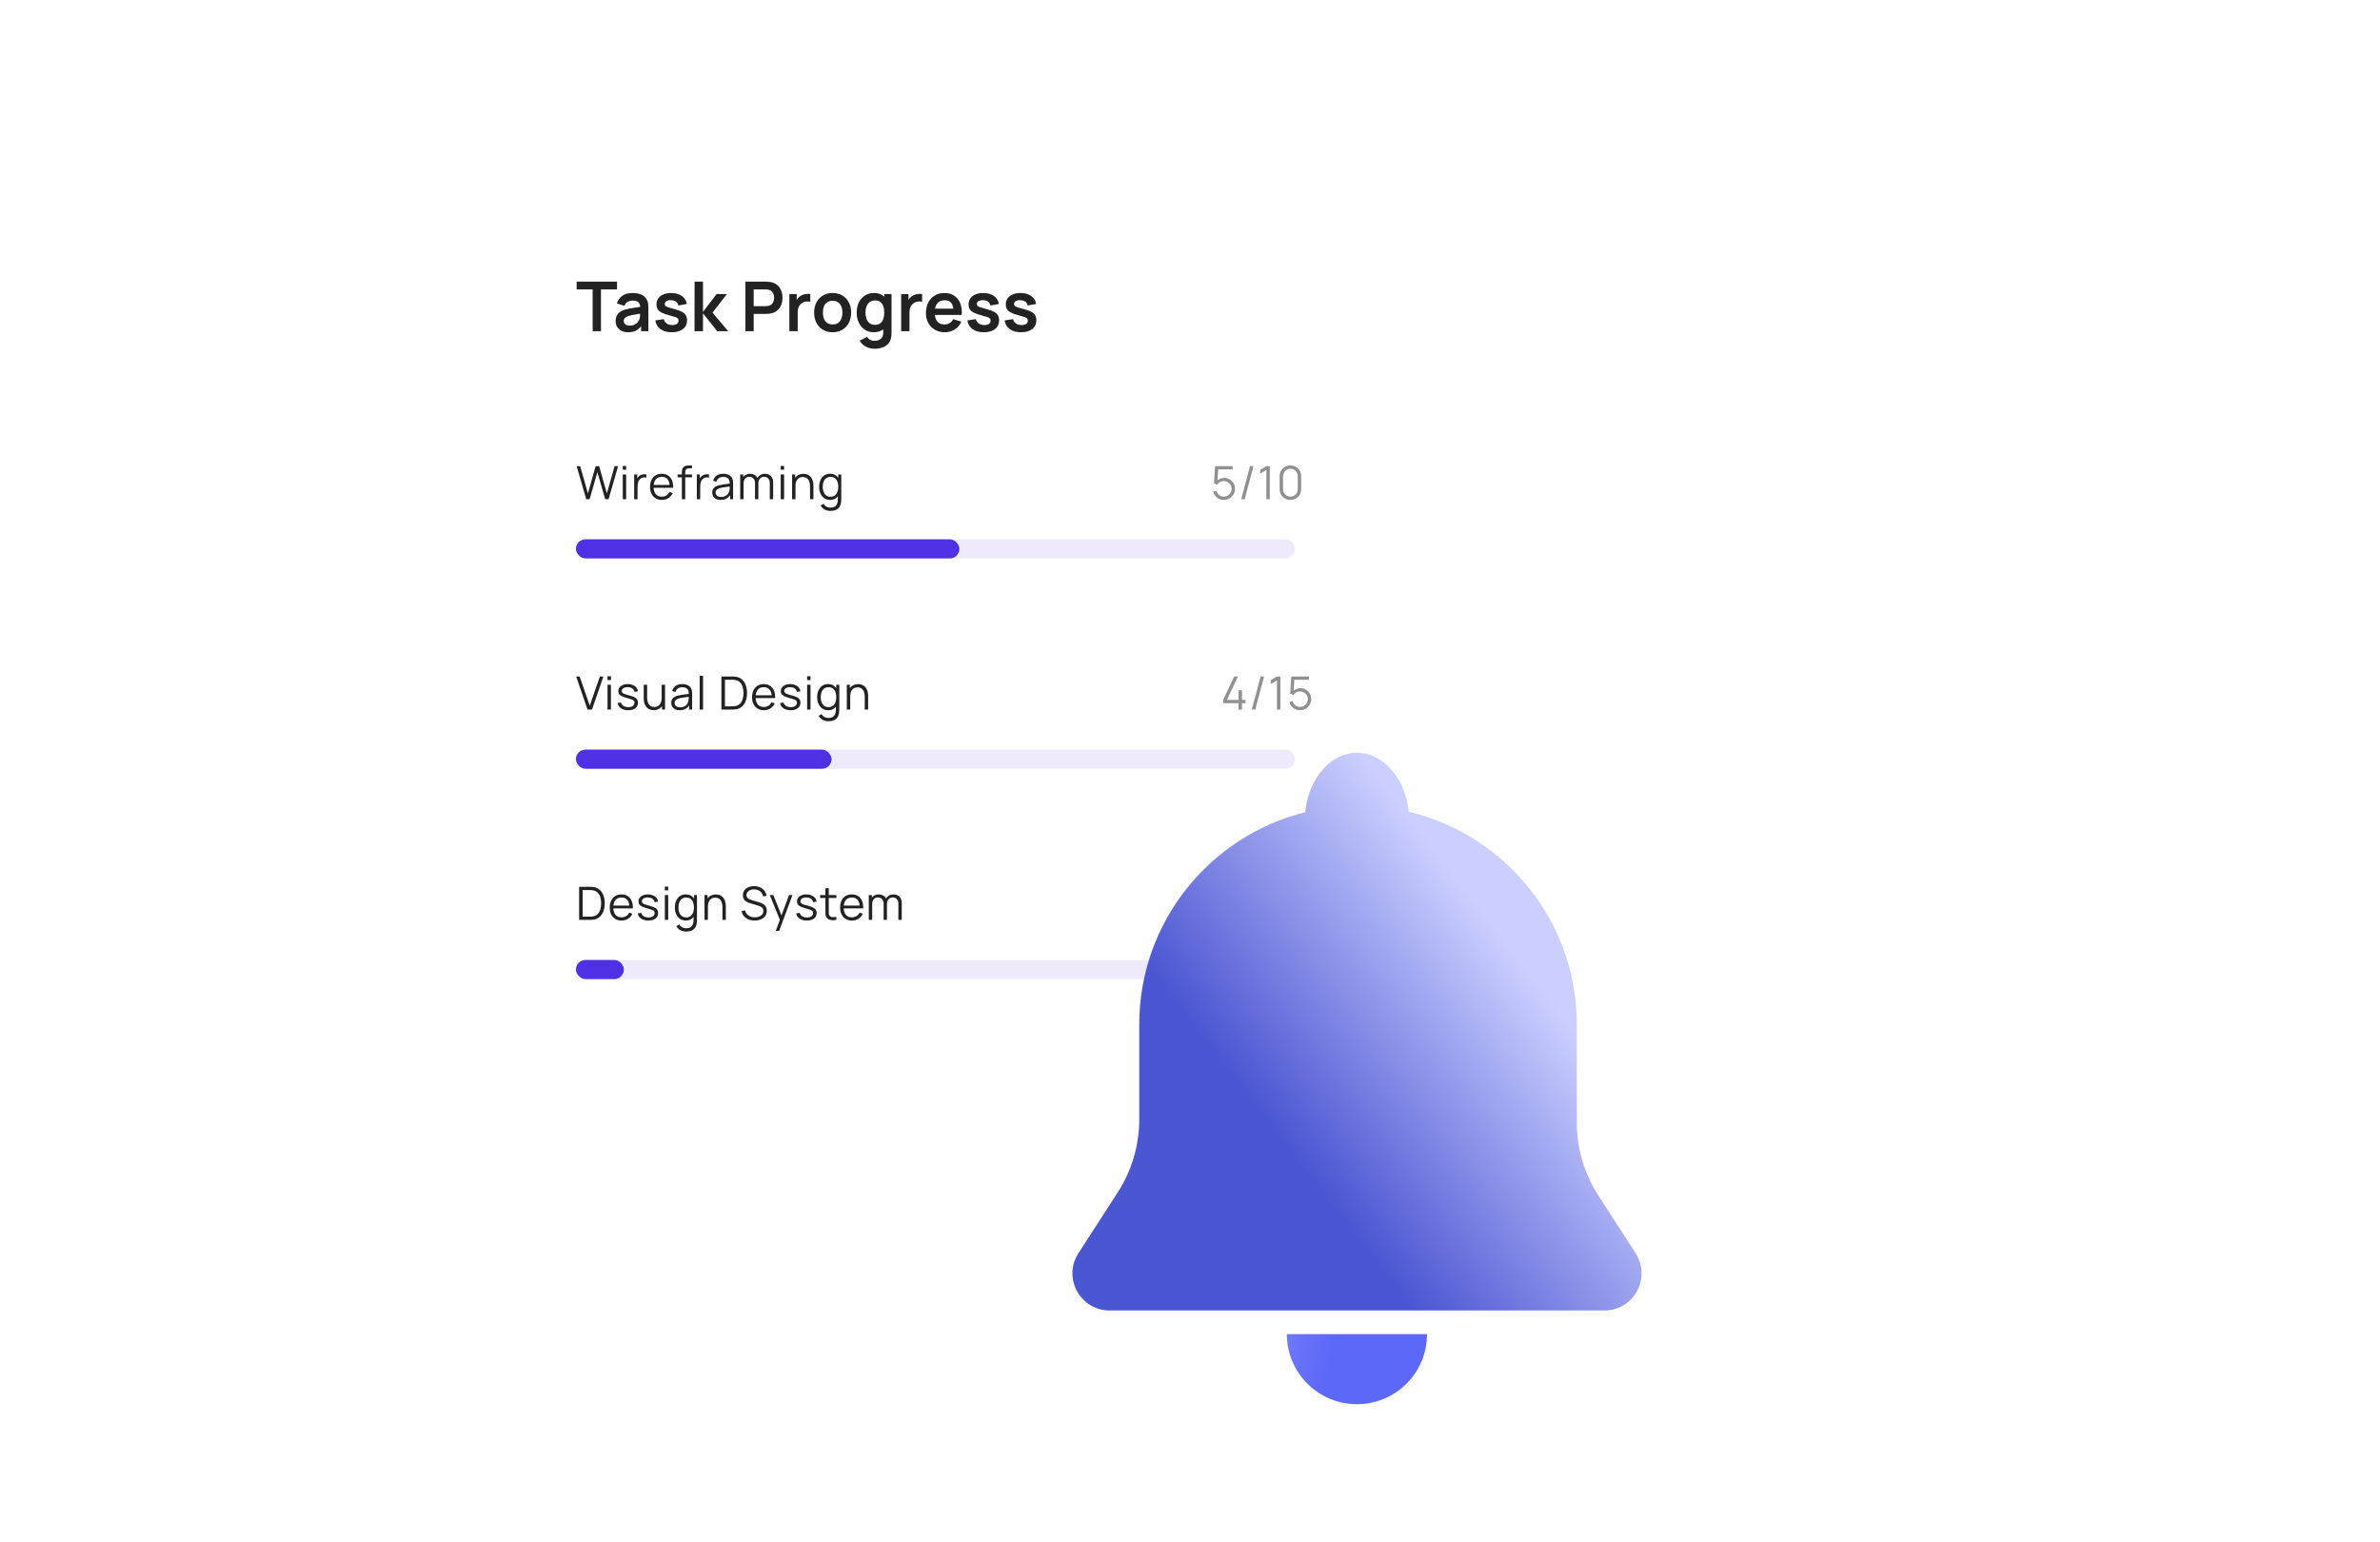 <svg width="361" height="234" viewBox="0 0 361 234" fill="none" xmlns="http://www.w3.org/2000/svg">
<g clip-path="url(#clip0_10430_42790)">
<rect width="361" height="233.423" rx="14.019" fill="url(#paint0_linear_10430_42790)"/>
<rect x="22.772" y="26.286" width="315.437" height="180.851" rx="13.669" fill="url(#paint1_linear_10430_42790)"/>
<rect x="22.772" y="26.286" width="315.437" height="180.851" rx="13.669" stroke="url(#paint2_linear_10430_42790)" stroke-width="0.701"/>
<g filter="url(#filter0_d_10430_42790)">
<rect x="66.473" y="18.003" width="152.57" height="149.089" rx="15.083" fill="white"/>
</g>
<path d="M88.918 75.733L87.47 70.721H88.003L89.176 74.86L90.342 70.725L90.878 70.721L92.051 74.86L93.217 70.721H93.753L92.308 75.733H91.793L90.61 71.623L89.433 75.733H88.918ZM94.463 71.261V70.686H94.975V71.261H94.463ZM94.463 75.733V71.974H94.975V75.733H94.463ZM96.192 75.733V71.974H96.652V72.879L96.561 72.761C96.603 72.65 96.658 72.547 96.725 72.455C96.792 72.359 96.865 72.282 96.944 72.221C97.042 72.135 97.155 72.071 97.285 72.026C97.415 71.98 97.546 71.953 97.679 71.946C97.811 71.937 97.931 71.946 98.041 71.974V72.455C97.904 72.42 97.754 72.412 97.592 72.43C97.429 72.449 97.279 72.514 97.143 72.625C97.017 72.723 96.923 72.84 96.861 72.977C96.798 73.111 96.756 73.255 96.735 73.408C96.714 73.559 96.704 73.709 96.704 73.857V75.733H96.192ZM100.398 75.838C100.031 75.838 99.713 75.757 99.444 75.594C99.177 75.432 98.969 75.203 98.821 74.909C98.672 74.614 98.598 74.268 98.598 73.871C98.598 73.46 98.671 73.106 98.817 72.806C98.964 72.507 99.169 72.276 99.433 72.114C99.7 71.951 100.015 71.87 100.377 71.87C100.748 71.87 101.065 71.956 101.327 72.127C101.589 72.297 101.788 72.54 101.922 72.858C102.057 73.176 102.118 73.556 102.107 73.996H101.585V73.816C101.575 73.328 101.47 72.96 101.268 72.712C101.068 72.464 100.776 72.34 100.391 72.34C99.987 72.34 99.677 72.471 99.461 72.733C99.248 72.995 99.141 73.369 99.141 73.854C99.141 74.327 99.248 74.695 99.461 74.957C99.677 75.217 99.982 75.347 100.377 75.347C100.646 75.347 100.88 75.286 101.08 75.163C101.282 75.037 101.441 74.857 101.557 74.623L102.034 74.808C101.885 75.135 101.666 75.389 101.376 75.57C101.088 75.749 100.762 75.838 100.398 75.838ZM98.96 73.996V73.568H101.832V73.996H98.96ZM103.426 75.733V71.696C103.426 71.598 103.43 71.502 103.439 71.407C103.451 71.312 103.473 71.221 103.506 71.135C103.538 71.047 103.589 70.966 103.659 70.892C103.735 70.808 103.819 70.748 103.909 70.711C104 70.671 104.094 70.646 104.191 70.634C104.291 70.623 104.389 70.617 104.484 70.617H104.964V71.048H104.518C104.324 71.048 104.177 71.096 104.08 71.191C103.985 71.286 103.937 71.436 103.937 71.64V75.733H103.426ZM102.775 72.413V71.974H104.964V72.413H102.775ZM105.695 75.733V71.974H106.154V72.879L106.064 72.761C106.106 72.65 106.16 72.547 106.227 72.455C106.295 72.359 106.368 72.282 106.447 72.221C106.544 72.135 106.658 72.071 106.788 72.026C106.918 71.98 107.049 71.953 107.181 71.946C107.313 71.937 107.434 71.946 107.543 71.974V72.455C107.406 72.42 107.257 72.412 107.094 72.43C106.932 72.449 106.782 72.514 106.645 72.625C106.52 72.723 106.426 72.84 106.363 72.977C106.301 73.111 106.259 73.255 106.238 73.408C106.217 73.559 106.207 73.709 106.207 73.857V75.733H105.695ZM109.31 75.838C109.027 75.838 108.789 75.787 108.597 75.685C108.406 75.583 108.264 75.447 108.169 75.277C108.073 75.108 108.026 74.924 108.026 74.724C108.026 74.52 108.066 74.346 108.148 74.202C108.231 74.056 108.344 73.936 108.485 73.843C108.629 73.751 108.795 73.68 108.983 73.631C109.173 73.585 109.383 73.544 109.613 73.509C109.845 73.472 110.071 73.441 110.292 73.415C110.515 73.387 110.709 73.361 110.877 73.335L110.696 73.447C110.702 73.075 110.631 72.8 110.48 72.622C110.329 72.443 110.067 72.354 109.693 72.354C109.436 72.354 109.217 72.412 109.039 72.528C108.862 72.644 108.738 72.827 108.666 73.078L108.169 72.931C108.254 72.595 108.427 72.334 108.687 72.148C108.947 71.963 109.285 71.87 109.7 71.87C110.043 71.87 110.335 71.935 110.574 72.065C110.815 72.192 110.986 72.378 111.085 72.622C111.132 72.731 111.162 72.853 111.176 72.987C111.19 73.122 111.197 73.259 111.197 73.398V75.733H110.741V74.79L110.873 74.846C110.745 75.168 110.547 75.414 110.278 75.584C110.009 75.753 109.686 75.838 109.31 75.838ZM109.369 75.396C109.608 75.396 109.817 75.353 109.996 75.267C110.175 75.181 110.318 75.064 110.428 74.915C110.537 74.765 110.607 74.595 110.64 74.407C110.668 74.287 110.683 74.154 110.685 74.01C110.687 73.864 110.689 73.755 110.689 73.683L110.883 73.784C110.709 73.807 110.52 73.831 110.316 73.854C110.114 73.877 109.915 73.904 109.717 73.934C109.523 73.964 109.346 74 109.188 74.042C109.082 74.072 108.978 74.115 108.879 74.171C108.779 74.224 108.696 74.296 108.631 74.386C108.569 74.477 108.538 74.589 108.538 74.724C108.538 74.833 108.564 74.939 108.618 75.041C108.673 75.143 108.761 75.228 108.882 75.295C109.005 75.362 109.168 75.396 109.369 75.396ZM116.76 75.733L116.764 73.266C116.764 72.975 116.682 72.748 116.52 72.583C116.36 72.416 116.156 72.333 115.907 72.333C115.766 72.333 115.628 72.365 115.493 72.43C115.358 72.495 115.247 72.6 115.159 72.743C115.073 72.887 115.03 73.075 115.03 73.307L114.727 73.22C114.72 72.951 114.773 72.716 114.884 72.514C114.998 72.312 115.153 72.155 115.35 72.044C115.55 71.93 115.775 71.873 116.026 71.873C116.404 71.873 116.707 71.99 116.934 72.225C117.161 72.457 117.275 72.771 117.275 73.168L117.272 75.733H116.76ZM112.273 75.733V71.974H112.733V72.9H112.789V75.733H112.273ZM114.522 75.733L114.525 73.3C114.525 73.001 114.445 72.766 114.285 72.594C114.127 72.42 113.919 72.333 113.659 72.333C113.399 72.333 113.189 72.422 113.029 72.601C112.869 72.777 112.789 73.013 112.789 73.307L112.482 73.14C112.482 72.899 112.539 72.683 112.653 72.493C112.767 72.3 112.922 72.15 113.119 72.04C113.316 71.929 113.54 71.873 113.791 71.873C114.03 71.873 114.242 71.924 114.428 72.026C114.616 72.129 114.763 72.277 114.87 72.472C114.977 72.667 115.03 72.904 115.03 73.182L115.027 75.733H114.522ZM118.421 71.261V70.686H118.933V71.261H118.421ZM118.421 75.733V71.974H118.933V75.733H118.421ZM122.866 75.733V73.816C122.866 73.607 122.846 73.415 122.806 73.241C122.767 73.065 122.703 72.912 122.615 72.782C122.529 72.65 122.417 72.547 122.277 72.475C122.14 72.403 121.973 72.368 121.776 72.368C121.595 72.368 121.435 72.399 121.296 72.462C121.159 72.524 121.043 72.615 120.948 72.733C120.855 72.849 120.784 72.991 120.735 73.158C120.687 73.325 120.662 73.515 120.662 73.728L120.3 73.648C120.3 73.263 120.368 72.94 120.502 72.677C120.637 72.415 120.822 72.217 121.059 72.082C121.296 71.948 121.567 71.88 121.874 71.88C122.099 71.88 122.295 71.915 122.462 71.985C122.631 72.054 122.774 72.148 122.89 72.267C123.008 72.385 123.103 72.521 123.175 72.674C123.247 72.825 123.299 72.986 123.332 73.158C123.364 73.327 123.381 73.496 123.381 73.666V75.733H122.866ZM120.147 75.733V71.974H120.61V72.9H120.662V75.733H120.147ZM125.951 77.508C125.759 77.508 125.568 77.48 125.38 77.421C125.195 77.366 125.023 77.276 124.865 77.153C124.707 77.033 124.575 76.875 124.468 76.68L124.931 76.423C125.036 76.631 125.182 76.781 125.37 76.872C125.56 76.964 125.754 77.011 125.951 77.011C126.223 77.011 126.442 76.96 126.609 76.858C126.778 76.758 126.901 76.609 126.978 76.412C127.055 76.215 127.092 75.969 127.089 75.674V74.672H127.149V71.974H127.604V75.681C127.604 75.788 127.601 75.89 127.594 75.987C127.589 76.087 127.579 76.185 127.563 76.28C127.519 76.561 127.427 76.791 127.288 76.972C127.151 77.153 126.97 77.288 126.745 77.376C126.522 77.465 126.257 77.508 125.951 77.508ZM125.916 75.838C125.566 75.838 125.267 75.751 125.018 75.577C124.77 75.4 124.58 75.163 124.448 74.863C124.315 74.564 124.249 74.226 124.249 73.85C124.249 73.477 124.314 73.14 124.444 72.841C124.576 72.542 124.765 72.305 125.011 72.131C125.257 71.957 125.552 71.87 125.895 71.87C126.248 71.87 126.545 71.956 126.787 72.127C127.028 72.299 127.21 72.535 127.333 72.834C127.458 73.131 127.521 73.47 127.521 73.85C127.521 74.224 127.459 74.562 127.336 74.863C127.213 75.163 127.032 75.4 126.793 75.577C126.554 75.751 126.262 75.838 125.916 75.838ZM125.969 75.361C126.235 75.361 126.456 75.296 126.63 75.166C126.804 75.036 126.934 74.857 127.02 74.63C127.106 74.4 127.149 74.14 127.149 73.85C127.149 73.556 127.106 73.296 127.02 73.071C126.934 72.843 126.804 72.666 126.63 72.538C126.458 72.41 126.241 72.347 125.979 72.347C125.71 72.347 125.487 72.413 125.311 72.545C125.134 72.677 125.003 72.857 124.917 73.085C124.834 73.312 124.792 73.567 124.792 73.85C124.792 74.136 124.835 74.393 124.921 74.623C125.009 74.85 125.14 75.03 125.314 75.163C125.488 75.295 125.706 75.361 125.969 75.361Z" fill="#222222"/>
<path opacity="0.5" d="M185.623 75.838C185.363 75.838 185.123 75.784 184.902 75.678C184.682 75.571 184.494 75.424 184.338 75.236C184.183 75.048 184.072 74.832 184.004 74.588L184.495 74.456C184.539 74.637 184.619 74.794 184.735 74.926C184.851 75.056 184.987 75.157 185.143 75.229C185.3 75.301 185.465 75.337 185.637 75.337C185.86 75.337 186.059 75.283 186.235 75.177C186.414 75.067 186.556 74.924 186.66 74.745C186.765 74.566 186.817 74.37 186.817 74.157C186.817 73.936 186.762 73.738 186.653 73.561C186.544 73.383 186.4 73.241 186.222 73.137C186.043 73.032 185.848 72.98 185.637 72.98C185.4 72.98 185.196 73.032 185.024 73.137C184.852 73.239 184.716 73.368 184.613 73.523L184.147 73.328L184.3 70.721H186.977V71.212H184.526L184.781 70.972L184.645 73.196L184.516 73.025C184.66 72.861 184.834 72.732 185.038 72.639C185.242 72.546 185.457 72.5 185.682 72.5C185.991 72.5 186.269 72.574 186.517 72.723C186.766 72.869 186.963 73.067 187.109 73.318C187.255 73.568 187.328 73.848 187.328 74.157C187.328 74.463 187.251 74.744 187.095 74.999C186.94 75.252 186.733 75.455 186.476 75.608C186.218 75.761 185.934 75.838 185.623 75.838ZM189.602 70.721H190.128L188.791 75.733H188.266L189.602 70.721ZM192.082 75.733V71.292L191.139 71.859V71.285L192.082 70.721H192.601V75.733H192.082ZM195.731 75.838C195.422 75.838 195.144 75.766 194.895 75.622C194.649 75.478 194.454 75.283 194.311 75.037C194.167 74.789 194.095 74.51 194.095 74.202V72.253C194.095 71.944 194.167 71.667 194.311 71.421C194.454 71.172 194.649 70.977 194.895 70.833C195.144 70.689 195.422 70.617 195.731 70.617C196.039 70.617 196.317 70.689 196.563 70.833C196.811 70.977 197.007 71.172 197.151 71.421C197.295 71.667 197.367 71.944 197.367 72.253V74.202C197.367 74.51 197.295 74.789 197.151 75.037C197.007 75.283 196.811 75.478 196.563 75.622C196.317 75.766 196.039 75.838 195.731 75.838ZM195.731 75.344C195.937 75.344 196.125 75.294 196.295 75.194C196.464 75.092 196.599 74.956 196.698 74.787C196.798 74.617 196.848 74.43 196.848 74.226V72.228C196.848 72.022 196.798 71.834 196.698 71.665C196.599 71.495 196.464 71.361 196.295 71.261C196.125 71.159 195.937 71.108 195.731 71.108C195.524 71.108 195.336 71.159 195.167 71.261C194.997 71.361 194.863 71.495 194.763 71.665C194.663 71.834 194.613 72.022 194.613 72.228V74.226C194.613 74.43 194.663 74.617 194.763 74.787C194.863 74.956 194.997 75.092 195.167 75.194C195.336 75.294 195.524 75.344 195.731 75.344Z" fill="#222222"/>
<rect opacity="0.1" x="87.356" y="81.815" width="109.061" height="2.901" rx="1.45" fill="#5030E5"/>
<rect x="87.356" y="81.815" width="58.166" height="2.901" rx="1.45" fill="#5030E5"/>
<path d="M89.117 107.641L87.39 102.628H87.923L89.451 107.059L90.989 102.628H91.522L89.795 107.641H89.117ZM92.152 103.168V102.594H92.663V103.168H92.152ZM92.152 107.641V103.881H92.663V107.641H92.152ZM95.284 107.742C94.843 107.742 94.48 107.646 94.194 107.456C93.911 107.266 93.737 107.001 93.672 106.663L94.194 106.576C94.25 106.789 94.376 106.96 94.574 107.087C94.773 107.213 95.019 107.275 95.311 107.275C95.597 107.275 95.822 107.216 95.987 107.098C96.151 106.977 96.234 106.813 96.234 106.607C96.234 106.491 96.207 106.397 96.154 106.325C96.103 106.251 95.997 106.182 95.837 106.12C95.677 106.057 95.438 105.983 95.12 105.897C94.779 105.804 94.512 105.711 94.32 105.618C94.127 105.526 93.99 105.419 93.909 105.298C93.828 105.175 93.787 105.025 93.787 104.849C93.787 104.636 93.847 104.449 93.968 104.289C94.089 104.126 94.256 104.001 94.469 103.913C94.683 103.822 94.931 103.777 95.214 103.777C95.497 103.777 95.75 103.823 95.973 103.916C96.198 104.007 96.379 104.134 96.516 104.299C96.653 104.464 96.734 104.655 96.76 104.873L96.237 104.967C96.203 104.747 96.092 104.573 95.907 104.445C95.723 104.315 95.49 104.248 95.207 104.243C94.94 104.237 94.723 104.288 94.556 104.397C94.389 104.503 94.306 104.646 94.306 104.825C94.306 104.925 94.336 105.01 94.396 105.082C94.456 105.152 94.566 105.218 94.723 105.281C94.883 105.343 95.111 105.412 95.406 105.486C95.751 105.574 96.023 105.667 96.22 105.765C96.417 105.862 96.558 105.977 96.641 106.109C96.725 106.241 96.766 106.405 96.766 106.6C96.766 106.955 96.634 107.235 96.37 107.439C96.107 107.641 95.745 107.742 95.284 107.742ZM99.15 107.735C98.925 107.735 98.728 107.7 98.558 107.63C98.391 107.561 98.248 107.467 98.13 107.348C98.014 107.23 97.92 107.095 97.848 106.944C97.776 106.791 97.724 106.63 97.692 106.461C97.659 106.289 97.643 106.118 97.643 105.949V103.881H98.158V105.799C98.158 106.006 98.178 106.197 98.217 106.374C98.257 106.55 98.319 106.704 98.405 106.837C98.493 106.967 98.606 107.067 98.743 107.139C98.882 107.211 99.05 107.247 99.247 107.247C99.428 107.247 99.587 107.216 99.724 107.153C99.864 107.091 99.98 107.001 100.072 106.885C100.167 106.767 100.239 106.624 100.288 106.457C100.337 106.288 100.361 106.098 100.361 105.886L100.723 105.966C100.723 106.352 100.656 106.675 100.521 106.938C100.387 107.2 100.201 107.398 99.964 107.533C99.728 107.667 99.456 107.735 99.15 107.735ZM100.413 107.641V106.715H100.361V103.881H100.873V107.641H100.413ZM103.095 107.745C102.812 107.745 102.574 107.694 102.382 107.592C102.191 107.49 102.049 107.354 101.954 107.185C101.858 107.015 101.811 106.831 101.811 106.631C101.811 106.427 101.852 106.253 101.933 106.109C102.016 105.963 102.129 105.843 102.27 105.751C102.414 105.658 102.58 105.587 102.768 105.538C102.958 105.492 103.168 105.451 103.398 105.416C103.63 105.379 103.856 105.348 104.077 105.322C104.3 105.295 104.495 105.268 104.662 105.242L104.481 105.354C104.488 104.983 104.416 104.708 104.265 104.529C104.114 104.35 103.852 104.261 103.478 104.261C103.221 104.261 103.002 104.319 102.824 104.435C102.647 104.551 102.523 104.734 102.451 104.985L101.954 104.839C102.039 104.502 102.212 104.241 102.472 104.056C102.732 103.87 103.07 103.777 103.485 103.777C103.829 103.777 104.12 103.842 104.359 103.972C104.6 104.1 104.771 104.285 104.87 104.529C104.917 104.638 104.947 104.76 104.961 104.894C104.975 105.029 104.982 105.166 104.982 105.305V107.641H104.526V106.697L104.658 106.753C104.53 107.076 104.332 107.322 104.063 107.491C103.794 107.66 103.471 107.745 103.095 107.745ZM103.154 107.303C103.393 107.303 103.602 107.26 103.781 107.174C103.96 107.088 104.104 106.971 104.213 106.823C104.322 106.672 104.392 106.502 104.425 106.314C104.453 106.194 104.468 106.062 104.47 105.918C104.472 105.771 104.474 105.662 104.474 105.591L104.669 105.691C104.495 105.715 104.305 105.738 104.101 105.761C103.899 105.784 103.7 105.811 103.503 105.841C103.308 105.871 103.131 105.907 102.973 105.949C102.867 105.979 102.763 106.022 102.664 106.078C102.564 106.131 102.482 106.203 102.417 106.294C102.354 106.384 102.323 106.497 102.323 106.631C102.323 106.74 102.349 106.846 102.403 106.948C102.458 107.05 102.547 107.135 102.667 107.202C102.79 107.269 102.953 107.303 103.154 107.303ZM106.132 107.641V102.524H106.643V107.641H106.132ZM109.428 107.641V102.628H110.95C111.003 102.628 111.093 102.63 111.221 102.632C111.351 102.634 111.475 102.644 111.593 102.66C111.974 102.713 112.292 102.855 112.547 103.084C112.802 103.314 112.994 103.607 113.121 103.962C113.249 104.317 113.313 104.708 113.313 105.135C113.313 105.561 113.249 105.952 113.121 106.308C112.994 106.663 112.802 106.955 112.547 107.185C112.292 107.414 111.974 107.556 111.593 107.609C111.477 107.623 111.353 107.633 111.221 107.637C111.089 107.639 110.998 107.641 110.95 107.641H109.428ZM109.958 107.15H110.95C111.045 107.15 111.147 107.148 111.256 107.143C111.367 107.136 111.462 107.124 111.541 107.108C111.834 107.057 112.069 106.939 112.248 106.753C112.429 106.567 112.561 106.335 112.645 106.057C112.728 105.776 112.77 105.469 112.77 105.135C112.77 104.798 112.728 104.489 112.645 104.209C112.561 103.928 112.429 103.696 112.248 103.513C112.067 103.329 111.831 103.212 111.541 103.161C111.462 103.145 111.366 103.134 111.252 103.13C111.141 103.123 111.04 103.119 110.95 103.119H109.958V107.15ZM115.87 107.745C115.504 107.745 115.186 107.664 114.917 107.501C114.65 107.339 114.442 107.11 114.294 106.816C114.145 106.521 114.071 106.175 114.071 105.778C114.071 105.368 114.144 105.013 114.29 104.713C114.436 104.414 114.642 104.183 114.906 104.021C115.173 103.858 115.487 103.777 115.849 103.777C116.221 103.777 116.537 103.863 116.8 104.035C117.062 104.204 117.26 104.448 117.395 104.766C117.529 105.083 117.591 105.463 117.579 105.904H117.057V105.723C117.048 105.235 116.942 104.868 116.741 104.619C116.541 104.371 116.249 104.247 115.863 104.247C115.46 104.247 115.15 104.378 114.934 104.64C114.721 104.902 114.614 105.276 114.614 105.761C114.614 106.234 114.721 106.602 114.934 106.864C115.15 107.124 115.455 107.254 115.849 107.254C116.119 107.254 116.353 107.193 116.553 107.07C116.754 106.944 116.913 106.765 117.029 106.53L117.506 106.715C117.358 107.042 117.138 107.296 116.848 107.477C116.561 107.656 116.235 107.745 115.87 107.745ZM114.433 105.904V105.476H117.304V105.904H114.433ZM119.929 107.742C119.488 107.742 119.125 107.646 118.839 107.456C118.556 107.266 118.382 107.001 118.317 106.663L118.839 106.576C118.895 106.789 119.021 106.96 119.218 107.087C119.418 107.213 119.664 107.275 119.956 107.275C120.242 107.275 120.467 107.216 120.632 107.098C120.796 106.977 120.879 106.813 120.879 106.607C120.879 106.491 120.852 106.397 120.799 106.325C120.748 106.251 120.642 106.182 120.482 106.12C120.322 106.057 120.083 105.983 119.765 105.897C119.424 105.804 119.157 105.711 118.964 105.618C118.772 105.526 118.635 105.419 118.554 105.298C118.472 105.175 118.432 105.025 118.432 104.849C118.432 104.636 118.492 104.449 118.613 104.289C118.734 104.126 118.901 104.001 119.114 103.913C119.328 103.822 119.576 103.777 119.859 103.777C120.142 103.777 120.395 103.823 120.618 103.916C120.843 104.007 121.024 104.134 121.161 104.299C121.298 104.464 121.379 104.655 121.404 104.873L120.882 104.967C120.847 104.747 120.737 104.573 120.552 104.445C120.368 104.315 120.135 104.248 119.852 104.243C119.585 104.237 119.368 104.288 119.201 104.397C119.034 104.503 118.95 104.646 118.95 104.825C118.95 104.925 118.981 105.01 119.041 105.082C119.101 105.152 119.21 105.218 119.368 105.281C119.528 105.343 119.756 105.412 120.05 105.486C120.396 105.574 120.668 105.667 120.865 105.765C121.062 105.862 121.202 105.977 121.286 106.109C121.37 106.241 121.411 106.405 121.411 106.6C121.411 106.955 121.279 107.235 121.015 107.439C120.752 107.641 120.39 107.742 119.929 107.742ZM122.427 103.168V102.594H122.939V103.168H122.427ZM122.427 107.641V103.881H122.939V107.641H122.427ZM125.649 109.416C125.457 109.416 125.266 109.387 125.078 109.329C124.893 109.273 124.721 109.184 124.563 109.061C124.406 108.94 124.273 108.782 124.167 108.587L124.629 108.33C124.734 108.539 124.88 108.688 125.068 108.779C125.258 108.872 125.452 108.918 125.649 108.918C125.921 108.918 126.14 108.867 126.307 108.765C126.477 108.665 126.6 108.517 126.676 108.319C126.753 108.122 126.79 107.876 126.788 107.581V106.579H126.847V103.881H127.303V107.588C127.303 107.695 127.299 107.797 127.292 107.895C127.288 107.994 127.277 108.092 127.261 108.187C127.217 108.468 127.125 108.699 126.986 108.88C126.849 109.061 126.668 109.195 126.443 109.284C126.22 109.372 125.956 109.416 125.649 109.416ZM125.615 107.745C125.264 107.745 124.965 107.658 124.716 107.484C124.468 107.308 124.278 107.07 124.146 106.77C124.013 106.471 123.947 106.133 123.947 105.758C123.947 105.384 124.012 105.048 124.142 104.748C124.274 104.449 124.464 104.212 124.71 104.038C124.956 103.864 125.25 103.777 125.594 103.777C125.946 103.777 126.243 103.863 126.485 104.035C126.726 104.206 126.908 104.442 127.031 104.741C127.156 105.038 127.219 105.377 127.219 105.758C127.219 106.131 127.158 106.469 127.035 106.77C126.912 107.07 126.731 107.308 126.492 107.484C126.253 107.658 125.96 107.745 125.615 107.745ZM125.667 107.268C125.934 107.268 126.154 107.203 126.328 107.073C126.502 106.943 126.632 106.765 126.718 106.537C126.804 106.308 126.847 106.048 126.847 105.758C126.847 105.463 126.804 105.203 126.718 104.978C126.632 104.75 126.502 104.573 126.328 104.445C126.156 104.318 125.939 104.254 125.677 104.254C125.408 104.254 125.185 104.32 125.009 104.452C124.833 104.585 124.701 104.764 124.616 104.992C124.532 105.219 124.49 105.474 124.49 105.758C124.49 106.043 124.533 106.301 124.619 106.53C124.707 106.758 124.838 106.938 125.012 107.07C125.186 107.202 125.405 107.268 125.667 107.268ZM131.165 107.641V105.723C131.165 105.514 131.145 105.322 131.106 105.148C131.066 104.972 131.002 104.819 130.914 104.689C130.828 104.557 130.716 104.455 130.577 104.383C130.44 104.311 130.273 104.275 130.075 104.275C129.894 104.275 129.734 104.306 129.595 104.369C129.458 104.431 129.342 104.522 129.247 104.64C129.154 104.756 129.083 104.898 129.035 105.065C128.986 105.232 128.962 105.422 128.962 105.636L128.6 105.556C128.6 105.17 128.667 104.847 128.801 104.585C128.936 104.322 129.122 104.124 129.358 103.989C129.595 103.855 129.866 103.788 130.173 103.788C130.398 103.788 130.594 103.822 130.761 103.892C130.93 103.962 131.073 104.056 131.189 104.174C131.308 104.292 131.403 104.428 131.475 104.581C131.547 104.732 131.599 104.893 131.631 105.065C131.664 105.234 131.68 105.404 131.68 105.573V107.641H131.165ZM128.446 107.641V103.881H128.909V104.807H128.962V107.641H128.446Z" fill="#222222"/>
<path opacity="0.5" d="M187.871 107.641V106.67H185.525V106.182L187.203 102.628H187.777L186.099 106.182H187.871V104.72H188.386V106.182H188.933V106.67H188.386V107.641H187.871ZM191.211 102.628H191.737L190.4 107.641H189.875L191.211 102.628ZM193.691 107.641V103.199L192.748 103.767V103.192L193.691 102.628H194.21V107.641H193.691ZM197.183 107.745C196.923 107.745 196.683 107.692 196.463 107.585C196.242 107.478 196.054 107.331 195.899 107.143C195.743 106.955 195.632 106.739 195.565 106.495L196.055 106.363C196.1 106.544 196.18 106.701 196.296 106.833C196.412 106.963 196.547 107.064 196.703 107.136C196.861 107.208 197.025 107.244 197.197 107.244C197.42 107.244 197.619 107.19 197.796 107.084C197.974 106.975 198.116 106.831 198.22 106.652C198.325 106.473 198.377 106.277 198.377 106.064C198.377 105.843 198.323 105.645 198.214 105.469C198.104 105.29 197.961 105.148 197.782 105.044C197.603 104.94 197.408 104.887 197.197 104.887C196.96 104.887 196.756 104.94 196.585 105.044C196.413 105.146 196.276 105.275 196.174 105.43L195.707 105.235L195.861 102.628H198.537V103.119H196.087L196.341 102.879L196.205 105.103L196.076 104.933C196.22 104.768 196.394 104.639 196.598 104.546C196.803 104.453 197.017 104.407 197.242 104.407C197.551 104.407 197.829 104.481 198.078 104.63C198.326 104.776 198.523 104.974 198.669 105.225C198.816 105.476 198.889 105.755 198.889 106.064C198.889 106.37 198.811 106.651 198.656 106.906C198.5 107.159 198.294 107.362 198.036 107.515C197.778 107.668 197.494 107.745 197.183 107.745Z" fill="#222222"/>
<rect opacity="0.1" x="87.356" y="113.723" width="109.061" height="2.901" rx="1.45" fill="#5030E5"/>
<rect x="87.356" y="113.723" width="38.777" height="2.901" rx="1.45" fill="#5030E5"/>
<path d="M87.843 139.547V134.535H89.364C89.417 134.535 89.508 134.536 89.635 134.538C89.765 134.54 89.889 134.55 90.008 134.566C90.388 134.619 90.706 134.761 90.962 134.991C91.217 135.22 91.408 135.513 91.536 135.868C91.663 136.223 91.727 136.614 91.727 137.041C91.727 137.468 91.663 137.859 91.536 138.214C91.408 138.569 91.217 138.861 90.962 139.091C90.706 139.321 90.388 139.462 90.008 139.516C89.892 139.529 89.768 139.539 89.635 139.543C89.503 139.546 89.413 139.547 89.364 139.547H87.843ZM88.372 139.056H89.364C89.459 139.056 89.561 139.054 89.67 139.049C89.781 139.042 89.877 139.031 89.956 139.014C90.248 138.963 90.483 138.845 90.662 138.659C90.843 138.474 90.975 138.242 91.059 137.963C91.142 137.682 91.184 137.375 91.184 137.041C91.184 136.704 91.142 136.396 91.059 136.115C90.975 135.834 90.843 135.602 90.662 135.419C90.481 135.235 90.246 135.118 89.956 135.067C89.877 135.051 89.78 135.041 89.667 135.036C89.555 135.029 89.454 135.025 89.364 135.025H88.372V139.056ZM94.285 139.651C93.918 139.651 93.6 139.57 93.331 139.408C93.064 139.245 92.856 139.017 92.708 138.722C92.559 138.427 92.485 138.082 92.485 137.685C92.485 137.274 92.558 136.919 92.704 136.62C92.851 136.32 93.056 136.089 93.32 135.927C93.587 135.765 93.902 135.683 94.264 135.683C94.635 135.683 94.952 135.769 95.214 135.941C95.476 136.11 95.675 136.354 95.809 136.672C95.944 136.99 96.005 137.369 95.994 137.81H95.472V137.629C95.462 137.142 95.357 136.774 95.155 136.526C94.955 136.277 94.663 136.153 94.278 136.153C93.874 136.153 93.564 136.284 93.348 136.547C93.135 136.809 93.028 137.182 93.028 137.667C93.028 138.141 93.135 138.508 93.348 138.771C93.564 139.031 93.869 139.161 94.264 139.161C94.533 139.161 94.767 139.099 94.967 138.976C95.169 138.851 95.328 138.671 95.444 138.437L95.921 138.621C95.772 138.948 95.553 139.202 95.263 139.383C94.975 139.562 94.649 139.651 94.285 139.651ZM92.847 137.81V137.382H95.719V137.81H92.847ZM98.343 139.648C97.902 139.648 97.539 139.553 97.253 139.362C96.97 139.172 96.796 138.908 96.731 138.569L97.253 138.482C97.309 138.695 97.436 138.866 97.633 138.993C97.832 139.119 98.078 139.181 98.371 139.181C98.656 139.181 98.881 139.122 99.046 139.004C99.211 138.883 99.293 138.72 99.293 138.513C99.293 138.397 99.266 138.303 99.213 138.231C99.162 138.157 99.056 138.088 98.896 138.026C98.736 137.963 98.497 137.889 98.179 137.803C97.838 137.71 97.571 137.617 97.379 137.525C97.186 137.432 97.049 137.325 96.968 137.204C96.887 137.081 96.846 136.932 96.846 136.755C96.846 136.542 96.906 136.355 97.027 136.195C97.148 136.033 97.315 135.907 97.528 135.819C97.742 135.729 97.99 135.683 98.273 135.683C98.556 135.683 98.809 135.73 99.032 135.823C99.257 135.913 99.438 136.041 99.575 136.205C99.712 136.37 99.793 136.562 99.819 136.78L99.297 136.874C99.262 136.653 99.151 136.479 98.966 136.352C98.783 136.222 98.549 136.154 98.266 136.15C97.999 136.143 97.782 136.194 97.615 136.303C97.448 136.41 97.365 136.552 97.365 136.731C97.365 136.831 97.395 136.917 97.455 136.989C97.516 137.058 97.625 137.124 97.782 137.187C97.943 137.25 98.17 137.318 98.465 137.392C98.81 137.481 99.082 137.573 99.279 137.671C99.476 137.768 99.617 137.883 99.7 138.015C99.784 138.148 99.826 138.311 99.826 138.506C99.826 138.861 99.693 139.141 99.429 139.345C99.167 139.547 98.805 139.648 98.343 139.648ZM100.841 135.074V134.5H101.353V135.074H100.841ZM100.841 139.547V135.788H101.353V139.547H100.841ZM104.064 141.322C103.871 141.322 103.681 141.293 103.493 141.235C103.307 141.179 103.135 141.09 102.978 140.967C102.82 140.846 102.688 140.689 102.581 140.494L103.044 140.236C103.148 140.445 103.294 140.595 103.482 140.685C103.673 140.778 103.866 140.824 104.064 140.824C104.335 140.824 104.554 140.773 104.721 140.671C104.891 140.571 105.014 140.423 105.09 140.226C105.167 140.028 105.204 139.782 105.202 139.488V138.485H105.261V135.788H105.717V139.495C105.717 139.601 105.713 139.704 105.707 139.801C105.702 139.901 105.691 139.998 105.675 140.093C105.631 140.374 105.539 140.605 105.4 140.786C105.263 140.967 105.082 141.102 104.857 141.19C104.634 141.278 104.37 141.322 104.064 141.322ZM104.029 139.651C103.678 139.651 103.379 139.564 103.131 139.39C102.883 139.214 102.692 138.976 102.56 138.677C102.428 138.377 102.362 138.04 102.362 137.664C102.362 137.29 102.427 136.954 102.556 136.654C102.689 136.355 102.878 136.118 103.124 135.944C103.37 135.77 103.665 135.683 104.008 135.683C104.361 135.683 104.658 135.769 104.899 135.941C105.14 136.113 105.322 136.348 105.445 136.647C105.571 136.944 105.633 137.283 105.633 137.664C105.633 138.037 105.572 138.375 105.449 138.677C105.326 138.976 105.145 139.214 104.906 139.39C104.667 139.564 104.375 139.651 104.029 139.651ZM104.081 139.174C104.348 139.174 104.568 139.109 104.742 138.98C104.916 138.85 105.046 138.671 105.132 138.443C105.218 138.214 105.261 137.954 105.261 137.664C105.261 137.369 105.218 137.109 105.132 136.884C105.046 136.657 104.916 136.479 104.742 136.352C104.571 136.224 104.354 136.16 104.091 136.16C103.822 136.16 103.6 136.226 103.423 136.359C103.247 136.491 103.116 136.671 103.03 136.898C102.946 137.125 102.905 137.381 102.905 137.664C102.905 137.949 102.947 138.207 103.033 138.437C103.122 138.664 103.253 138.844 103.427 138.976C103.601 139.108 103.819 139.174 104.081 139.174ZM109.579 139.547V137.629C109.579 137.42 109.559 137.229 109.52 137.055C109.48 136.878 109.417 136.725 109.328 136.595C109.243 136.463 109.13 136.361 108.991 136.289C108.854 136.217 108.687 136.181 108.49 136.181C108.309 136.181 108.149 136.212 108.009 136.275C107.872 136.338 107.756 136.428 107.661 136.547C107.568 136.663 107.498 136.804 107.449 136.971C107.4 137.138 107.376 137.329 107.376 137.542L107.014 137.462C107.014 137.077 107.081 136.753 107.216 136.491C107.35 136.229 107.536 136.03 107.773 135.896C108.009 135.761 108.281 135.694 108.587 135.694C108.812 135.694 109.008 135.729 109.175 135.798C109.345 135.868 109.487 135.962 109.603 136.08C109.722 136.198 109.817 136.334 109.889 136.487C109.961 136.638 110.013 136.799 110.046 136.971C110.078 137.141 110.094 137.31 110.094 137.479V139.547H109.579ZM106.861 139.547V135.788H107.324V136.714H107.376V139.547H106.861ZM114.48 139.651C114.129 139.651 113.814 139.593 113.533 139.477C113.254 139.359 113.023 139.192 112.84 138.976C112.659 138.76 112.541 138.504 112.485 138.207L113.007 138.12C113.091 138.445 113.267 138.7 113.536 138.886C113.805 139.069 114.127 139.161 114.5 139.161C114.746 139.161 114.967 139.122 115.162 139.046C115.357 138.967 115.51 138.855 115.621 138.712C115.733 138.568 115.788 138.397 115.788 138.2C115.788 138.07 115.765 137.96 115.719 137.869C115.672 137.776 115.611 137.7 115.534 137.639C115.458 137.579 115.374 137.529 115.284 137.49C115.193 137.448 115.105 137.414 115.019 137.389L113.749 137.009C113.595 136.965 113.454 136.91 113.324 136.842C113.194 136.773 113.08 136.69 112.983 136.595C112.888 136.498 112.813 136.384 112.76 136.254C112.707 136.124 112.68 135.976 112.68 135.809C112.68 135.526 112.754 135.281 112.903 135.074C113.051 134.868 113.254 134.709 113.512 134.597C113.769 134.486 114.063 134.431 114.393 134.434C114.727 134.434 115.025 134.493 115.287 134.611C115.552 134.73 115.77 134.899 115.941 135.119C116.113 135.338 116.227 135.596 116.283 135.896L115.746 135.993C115.712 135.775 115.632 135.586 115.506 135.426C115.381 135.266 115.221 135.143 115.026 135.057C114.833 134.969 114.621 134.923 114.389 134.921C114.164 134.921 113.963 134.959 113.787 135.036C113.613 135.11 113.475 135.212 113.373 135.342C113.271 135.472 113.22 135.621 113.22 135.788C113.22 135.957 113.266 136.093 113.359 136.195C113.454 136.297 113.57 136.377 113.707 136.435C113.846 136.493 113.981 136.541 114.111 136.578L115.092 136.867C115.194 136.895 115.314 136.935 115.451 136.989C115.59 137.04 115.724 137.114 115.854 137.211C115.987 137.306 116.096 137.432 116.182 137.587C116.267 137.743 116.31 137.94 116.31 138.179C116.31 138.411 116.264 138.619 116.171 138.802C116.081 138.985 115.952 139.14 115.785 139.265C115.62 139.39 115.426 139.485 115.204 139.55C114.983 139.618 114.742 139.651 114.48 139.651ZM117.671 141.218L118.398 139.244L118.409 139.829L116.762 135.788H117.305L118.656 139.167H118.433L119.679 135.788H120.201L118.183 141.218H117.671ZM122.383 139.648C121.942 139.648 121.579 139.553 121.293 139.362C121.01 139.172 120.836 138.908 120.771 138.569L121.293 138.482C121.349 138.695 121.475 138.866 121.673 138.993C121.872 139.119 122.118 139.181 122.411 139.181C122.696 139.181 122.921 139.122 123.086 139.004C123.251 138.883 123.333 138.72 123.333 138.513C123.333 138.397 123.306 138.303 123.253 138.231C123.202 138.157 123.096 138.088 122.936 138.026C122.776 137.963 122.537 137.889 122.219 137.803C121.878 137.71 121.611 137.617 121.419 137.525C121.226 137.432 121.089 137.325 121.008 137.204C120.927 137.081 120.886 136.932 120.886 136.755C120.886 136.542 120.946 136.355 121.067 136.195C121.188 136.033 121.355 135.907 121.568 135.819C121.782 135.729 122.03 135.683 122.313 135.683C122.596 135.683 122.849 135.73 123.072 135.823C123.297 135.913 123.478 136.041 123.615 136.205C123.752 136.37 123.833 136.562 123.859 136.78L123.336 136.874C123.302 136.653 123.191 136.479 123.006 136.352C122.822 136.222 122.589 136.154 122.306 136.15C122.039 136.143 121.822 136.194 121.655 136.303C121.488 136.41 121.405 136.552 121.405 136.731C121.405 136.831 121.435 136.917 121.495 136.989C121.555 137.058 121.665 137.124 121.822 137.187C121.982 137.25 122.21 137.318 122.505 137.392C122.85 137.481 123.122 137.573 123.319 137.671C123.516 137.768 123.657 137.883 123.74 138.015C123.824 138.148 123.865 138.311 123.865 138.506C123.865 138.861 123.733 139.141 123.469 139.345C123.206 139.547 122.844 139.648 122.383 139.648ZM126.858 139.547C126.647 139.591 126.438 139.608 126.232 139.599C126.027 139.59 125.844 139.546 125.682 139.467C125.522 139.388 125.4 139.265 125.316 139.098C125.249 138.959 125.212 138.818 125.205 138.677C125.2 138.533 125.198 138.369 125.198 138.186V134.744H125.706V138.165C125.706 138.323 125.707 138.455 125.709 138.562C125.714 138.666 125.738 138.759 125.783 138.84C125.866 138.996 125.998 139.089 126.179 139.119C126.363 139.149 126.589 139.142 126.858 139.098V139.547ZM124.394 136.226V135.788H126.858V136.226H124.394ZM129.227 139.651C128.861 139.651 128.543 139.57 128.274 139.408C128.007 139.245 127.799 139.017 127.651 138.722C127.502 138.427 127.428 138.082 127.428 137.685C127.428 137.274 127.501 136.919 127.647 136.62C127.793 136.32 127.999 136.089 128.263 135.927C128.53 135.765 128.845 135.683 129.207 135.683C129.578 135.683 129.895 135.769 130.157 135.941C130.419 136.11 130.617 136.354 130.752 136.672C130.887 136.99 130.948 137.369 130.936 137.81H130.414V137.629C130.405 137.142 130.3 136.774 130.098 136.526C129.898 136.277 129.606 136.153 129.221 136.153C128.817 136.153 128.507 136.284 128.291 136.547C128.078 136.809 127.971 137.182 127.971 137.667C127.971 138.141 128.078 138.508 128.291 138.771C128.507 139.031 128.812 139.161 129.207 139.161C129.476 139.161 129.71 139.099 129.91 138.976C130.112 138.851 130.271 138.671 130.387 138.437L130.863 138.621C130.715 138.948 130.496 139.202 130.206 139.383C129.918 139.562 129.592 139.651 129.227 139.651ZM127.79 137.81V137.382H130.662V137.81H127.79ZM136.264 139.547L136.268 137.079C136.268 136.789 136.186 136.562 136.024 136.397C135.864 136.23 135.66 136.146 135.411 136.146C135.27 136.146 135.132 136.179 134.997 136.244C134.863 136.309 134.751 136.413 134.663 136.557C134.577 136.701 134.534 136.889 134.534 137.121L134.231 137.034C134.224 136.765 134.277 136.529 134.388 136.327C134.502 136.125 134.657 135.969 134.854 135.857C135.054 135.744 135.279 135.687 135.53 135.687C135.908 135.687 136.211 135.804 136.438 136.038C136.666 136.27 136.779 136.585 136.779 136.982L136.776 139.547H136.264ZM131.778 139.547V135.788H132.237V136.714H132.293V139.547H131.778ZM134.026 139.547L134.03 137.114C134.03 136.815 133.949 136.579 133.789 136.407C133.632 136.233 133.423 136.146 133.163 136.146C132.903 136.146 132.693 136.236 132.533 136.414C132.373 136.591 132.293 136.826 132.293 137.121L131.986 136.954C131.986 136.712 132.043 136.497 132.157 136.306C132.271 136.114 132.426 135.963 132.623 135.854C132.821 135.742 133.044 135.687 133.295 135.687C133.534 135.687 133.746 135.738 133.932 135.84C134.12 135.942 134.267 136.091 134.374 136.285C134.481 136.48 134.534 136.717 134.534 136.996L134.531 139.547H134.026Z" fill="#222222"/>
<path opacity="0.5" d="M184.012 139.543L184.016 139.077L186.282 137.03C186.476 136.854 186.605 136.687 186.668 136.529C186.733 136.369 186.765 136.202 186.765 136.028C186.765 135.821 186.717 135.635 186.619 135.468C186.522 135.3 186.391 135.168 186.226 135.071C186.061 134.971 185.877 134.921 185.672 134.921C185.459 134.921 185.269 134.972 185.102 135.074C184.934 135.176 184.802 135.311 184.705 135.478C184.61 135.645 184.563 135.827 184.566 136.024H184.043C184.043 135.72 184.115 135.448 184.259 135.206C184.403 134.965 184.598 134.776 184.844 134.639C185.09 134.5 185.368 134.43 185.679 134.43C185.983 134.43 186.256 134.502 186.497 134.646C186.741 134.788 186.932 134.98 187.072 135.224C187.213 135.465 187.284 135.734 187.284 136.031C187.284 136.24 187.258 136.425 187.207 136.585C187.159 136.743 187.081 136.89 186.974 137.027C186.87 137.161 186.736 137.301 186.574 137.445L184.562 139.261L184.482 139.053H187.284V139.543H184.012ZM189.562 134.535H190.088L188.751 139.547H188.226L189.562 134.535ZM191.029 139.543L191.033 139.077L193.299 137.03C193.494 136.854 193.622 136.687 193.685 136.529C193.75 136.369 193.782 136.202 193.782 136.028C193.782 135.821 193.734 135.635 193.636 135.468C193.539 135.3 193.408 135.168 193.243 135.071C193.078 134.971 192.894 134.921 192.689 134.921C192.476 134.921 192.286 134.972 192.119 135.074C191.952 135.176 191.819 135.311 191.722 135.478C191.627 135.645 191.58 135.827 191.583 136.024H191.061C191.061 135.72 191.132 135.448 191.276 135.206C191.42 134.965 191.615 134.776 191.861 134.639C192.107 134.5 192.386 134.43 192.696 134.43C193 134.43 193.273 134.502 193.514 134.646C193.758 134.788 193.95 134.98 194.089 135.224C194.23 135.465 194.301 135.734 194.301 136.031C194.301 136.24 194.276 136.425 194.224 136.585C194.176 136.743 194.098 136.89 193.991 137.027C193.887 137.161 193.753 137.301 193.591 137.445L191.579 139.261L191.499 139.053H194.301V139.543H191.029ZM196.949 139.651C196.64 139.651 196.361 139.579 196.113 139.435C195.867 139.292 195.672 139.097 195.528 138.851C195.385 138.602 195.313 138.324 195.313 138.015V136.066C195.313 135.758 195.385 135.48 195.528 135.234C195.672 134.986 195.867 134.79 196.113 134.646C196.361 134.502 196.64 134.43 196.949 134.43C197.257 134.43 197.534 134.502 197.78 134.646C198.029 134.79 198.225 134.986 198.369 135.234C198.513 135.48 198.584 135.758 198.584 136.066V138.015C198.584 138.324 198.513 138.602 198.369 138.851C198.225 139.097 198.029 139.292 197.78 139.435C197.534 139.579 197.257 139.651 196.949 139.651ZM196.949 139.157C197.155 139.157 197.343 139.107 197.512 139.007C197.682 138.905 197.816 138.77 197.916 138.6C198.016 138.431 198.066 138.244 198.066 138.04V136.042C198.066 135.835 198.016 135.647 197.916 135.478C197.816 135.309 197.682 135.174 197.512 135.074C197.343 134.972 197.155 134.921 196.949 134.921C196.742 134.921 196.554 134.972 196.385 135.074C196.215 135.174 196.081 135.309 195.981 135.478C195.881 135.647 195.831 135.835 195.831 136.042V138.04C195.831 138.244 195.881 138.431 195.981 138.6C196.081 138.77 196.215 138.905 196.385 139.007C196.554 139.107 196.742 139.157 196.949 139.157Z" fill="#222222"/>
<rect opacity="0.1" x="87.356" y="145.629" width="109.061" height="2.901" rx="1.45" fill="#5030E5"/>
<rect x="87.356" y="145.629" width="7.271" height="2.901" rx="1.45" fill="#5030E5"/>
<path d="M89.897 50.246V43.908H87.464V42.728H93.588V43.908H91.155V50.246H89.897ZM95.265 50.403C94.858 50.403 94.514 50.326 94.232 50.173C93.95 50.016 93.736 49.809 93.589 49.552C93.447 49.294 93.375 49.011 93.375 48.701C93.375 48.429 93.421 48.185 93.511 47.97C93.602 47.75 93.741 47.562 93.929 47.406C94.117 47.246 94.36 47.115 94.66 47.014C94.886 46.941 95.15 46.875 95.453 46.816C95.76 46.757 96.09 46.703 96.445 46.654C96.804 46.602 97.178 46.546 97.568 46.487L97.119 46.743C97.122 46.353 97.035 46.066 96.858 45.881C96.68 45.697 96.381 45.605 95.96 45.605C95.706 45.605 95.46 45.664 95.224 45.782C94.987 45.901 94.822 46.104 94.728 46.393L93.579 46.033C93.718 45.556 93.983 45.173 94.373 44.884C94.766 44.595 95.295 44.451 95.96 44.451C96.461 44.451 96.901 44.532 97.281 44.696C97.664 44.86 97.947 45.128 98.132 45.5C98.233 45.699 98.294 45.902 98.314 46.111C98.335 46.316 98.346 46.541 98.346 46.785V50.246H97.244V49.024L97.427 49.223C97.173 49.63 96.875 49.929 96.534 50.121C96.197 50.309 95.774 50.403 95.265 50.403ZM95.516 49.4C95.801 49.4 96.045 49.35 96.247 49.249C96.449 49.148 96.609 49.024 96.727 48.878C96.849 48.732 96.931 48.594 96.973 48.466C97.039 48.306 97.075 48.123 97.082 47.917C97.093 47.709 97.098 47.54 97.098 47.411L97.484 47.526C97.105 47.585 96.779 47.637 96.508 47.683C96.237 47.728 96.003 47.771 95.808 47.813C95.614 47.851 95.441 47.895 95.291 47.944C95.145 47.996 95.022 48.057 94.921 48.126C94.82 48.196 94.742 48.276 94.686 48.367C94.634 48.457 94.608 48.563 94.608 48.685C94.608 48.824 94.642 48.948 94.712 49.056C94.782 49.16 94.882 49.244 95.015 49.306C95.15 49.369 95.318 49.4 95.516 49.4ZM101.882 50.403C101.186 50.403 100.62 50.246 100.185 49.933C99.75 49.62 99.486 49.179 99.392 48.612L100.676 48.413C100.742 48.692 100.889 48.911 101.115 49.071C101.341 49.231 101.626 49.312 101.971 49.312C102.274 49.312 102.507 49.252 102.671 49.134C102.838 49.012 102.921 48.847 102.921 48.638C102.921 48.509 102.89 48.407 102.827 48.33C102.768 48.25 102.636 48.173 102.43 48.1C102.225 48.027 101.91 47.935 101.485 47.824C101.012 47.698 100.636 47.564 100.358 47.422C100.079 47.275 99.879 47.103 99.757 46.905C99.635 46.706 99.575 46.466 99.575 46.184C99.575 45.833 99.667 45.526 99.851 45.265C100.036 45.004 100.293 44.804 100.624 44.665C100.955 44.522 101.344 44.451 101.793 44.451C102.232 44.451 102.62 44.519 102.958 44.654C103.299 44.79 103.574 44.983 103.783 45.234C103.992 45.484 104.12 45.779 104.169 46.116L102.885 46.346C102.853 46.106 102.744 45.916 102.556 45.777C102.371 45.638 102.124 45.559 101.814 45.542C101.519 45.525 101.28 45.57 101.099 45.678C100.918 45.782 100.828 45.93 100.828 46.121C100.828 46.229 100.864 46.322 100.937 46.398C101.01 46.475 101.157 46.551 101.376 46.628C101.599 46.705 101.929 46.798 102.368 46.91C102.817 47.025 103.175 47.157 103.443 47.307C103.715 47.453 103.91 47.629 104.028 47.834C104.15 48.039 104.211 48.288 104.211 48.581C104.211 49.148 104.004 49.593 103.59 49.917C103.179 50.241 102.61 50.403 101.882 50.403ZM105.344 50.246L105.354 42.728H106.628V47.322L108.691 44.607H110.262L108.075 47.427L110.45 50.246H108.785L106.628 47.531V50.246H105.344ZM113.064 50.246V42.728H116.17C116.243 42.728 116.337 42.731 116.452 42.738C116.567 42.742 116.673 42.752 116.77 42.77C117.206 42.836 117.564 42.98 117.846 43.203C118.131 43.426 118.342 43.708 118.478 44.049C118.617 44.386 118.687 44.762 118.687 45.176C118.687 45.587 118.617 45.963 118.478 46.304C118.339 46.642 118.126 46.922 117.841 47.145C117.559 47.368 117.202 47.512 116.77 47.578C116.673 47.592 116.565 47.602 116.447 47.609C116.332 47.616 116.24 47.62 116.17 47.62H114.322V50.246H113.064ZM114.322 46.445H116.118C116.187 46.445 116.266 46.442 116.353 46.435C116.44 46.428 116.52 46.414 116.593 46.393C116.802 46.341 116.965 46.248 117.084 46.116C117.206 45.984 117.291 45.834 117.34 45.667C117.392 45.5 117.418 45.337 117.418 45.176C117.418 45.016 117.392 44.853 117.34 44.686C117.291 44.515 117.206 44.364 117.084 44.231C116.965 44.099 116.802 44.007 116.593 43.955C116.52 43.934 116.44 43.922 116.353 43.918C116.266 43.911 116.187 43.908 116.118 43.908H114.322V46.445ZM119.733 50.246V44.607H120.845V45.98L120.709 45.803C120.779 45.615 120.871 45.444 120.986 45.291C121.104 45.135 121.245 45.006 121.409 44.905C121.548 44.811 121.701 44.738 121.868 44.686C122.039 44.63 122.213 44.597 122.39 44.587C122.568 44.573 122.74 44.58 122.907 44.607V45.782C122.74 45.733 122.547 45.718 122.327 45.735C122.112 45.752 121.917 45.813 121.743 45.918C121.569 46.012 121.426 46.132 121.315 46.278C121.207 46.424 121.127 46.591 121.074 46.779C121.022 46.964 120.996 47.164 120.996 47.38V50.246H119.733ZM126.292 50.403C125.728 50.403 125.235 50.276 124.814 50.022C124.393 49.767 124.066 49.418 123.833 48.972C123.603 48.523 123.488 48.008 123.488 47.427C123.488 46.835 123.606 46.316 123.843 45.871C124.08 45.425 124.409 45.077 124.83 44.827C125.251 44.576 125.738 44.451 126.292 44.451C126.859 44.451 127.353 44.578 127.775 44.832C128.196 45.086 128.523 45.438 128.756 45.886C128.989 46.332 129.106 46.846 129.106 47.427C129.106 48.011 128.988 48.528 128.751 48.977C128.518 49.423 128.19 49.773 127.769 50.027C127.348 50.277 126.856 50.403 126.292 50.403ZM126.292 49.223C126.793 49.223 127.165 49.056 127.409 48.722C127.653 48.387 127.775 47.956 127.775 47.427C127.775 46.88 127.651 46.445 127.404 46.121C127.157 45.794 126.786 45.631 126.292 45.631C125.954 45.631 125.676 45.707 125.456 45.86C125.241 46.01 125.08 46.221 124.976 46.492C124.872 46.76 124.819 47.072 124.819 47.427C124.819 47.973 124.943 48.41 125.19 48.737C125.441 49.061 125.808 49.223 126.292 49.223ZM132.627 52.909C132.313 52.909 132.012 52.86 131.723 52.763C131.438 52.665 131.18 52.524 130.951 52.34C130.721 52.159 130.533 51.939 130.387 51.682L131.546 51.108C131.654 51.313 131.805 51.464 132 51.562C132.198 51.663 132.409 51.713 132.632 51.713C132.893 51.713 133.126 51.666 133.331 51.572C133.537 51.482 133.695 51.346 133.807 51.165C133.921 50.987 133.975 50.765 133.968 50.497V48.894H134.125V44.607H135.227V50.518C135.227 50.66 135.22 50.796 135.206 50.925C135.195 51.057 135.176 51.186 135.148 51.311C135.065 51.677 134.905 51.976 134.668 52.209C134.431 52.446 134.137 52.622 133.786 52.736C133.438 52.851 133.051 52.909 132.627 52.909ZM132.517 50.403C131.998 50.403 131.546 50.272 131.159 50.011C130.773 49.75 130.474 49.395 130.261 48.946C130.049 48.497 129.943 47.991 129.943 47.427C129.943 46.856 130.049 46.348 130.261 45.902C130.477 45.453 130.782 45.1 131.175 44.842C131.568 44.581 132.031 44.451 132.564 44.451C133.1 44.451 133.549 44.581 133.911 44.842C134.276 45.1 134.553 45.453 134.741 45.902C134.929 46.351 135.023 46.859 135.023 47.427C135.023 47.987 134.929 48.494 134.741 48.946C134.553 49.395 134.273 49.75 133.901 50.011C133.528 50.272 133.067 50.403 132.517 50.403ZM132.71 49.275C133.048 49.275 133.319 49.198 133.525 49.045C133.733 48.889 133.885 48.671 133.979 48.393C134.076 48.114 134.125 47.792 134.125 47.427C134.125 47.058 134.076 46.736 133.979 46.461C133.885 46.182 133.737 45.967 133.535 45.813C133.333 45.657 133.072 45.578 132.752 45.578C132.414 45.578 132.136 45.662 131.917 45.829C131.697 45.993 131.535 46.215 131.431 46.497C131.327 46.776 131.274 47.086 131.274 47.427C131.274 47.771 131.325 48.085 131.426 48.367C131.53 48.645 131.689 48.866 131.901 49.03C132.113 49.193 132.383 49.275 132.71 49.275ZM136.691 50.246V44.607H137.803V45.98L137.667 45.803C137.737 45.615 137.829 45.444 137.944 45.291C138.062 45.135 138.203 45.006 138.367 44.905C138.506 44.811 138.659 44.738 138.826 44.686C138.997 44.63 139.171 44.597 139.348 44.587C139.526 44.573 139.698 44.58 139.865 44.607V45.782C139.698 45.733 139.505 45.718 139.286 45.735C139.07 45.752 138.875 45.813 138.701 45.918C138.527 46.012 138.384 46.132 138.273 46.278C138.165 46.424 138.085 46.591 138.033 46.779C137.98 46.964 137.954 47.164 137.954 47.38V50.246H136.691ZM143.323 50.403C142.752 50.403 142.251 50.279 141.819 50.032C141.388 49.785 141.05 49.442 140.806 49.004C140.566 48.565 140.446 48.06 140.446 47.489C140.446 46.873 140.565 46.339 140.801 45.886C141.038 45.431 141.367 45.077 141.788 44.827C142.209 44.576 142.696 44.451 143.25 44.451C143.835 44.451 144.331 44.588 144.738 44.863C145.149 45.135 145.453 45.519 145.652 46.017C145.85 46.515 145.925 47.101 145.876 47.776H144.628V47.317C144.625 46.705 144.517 46.257 144.305 45.975C144.092 45.693 143.758 45.552 143.302 45.552C142.787 45.552 142.404 45.712 142.154 46.033C141.903 46.349 141.778 46.814 141.778 47.427C141.778 47.998 141.903 48.44 142.154 48.753C142.404 49.066 142.77 49.223 143.25 49.223C143.56 49.223 143.826 49.155 144.049 49.019C144.275 48.88 144.449 48.68 144.571 48.419L145.813 48.795C145.598 49.303 145.263 49.698 144.811 49.98C144.362 50.262 143.866 50.403 143.323 50.403ZM141.381 47.776V46.826H145.26V47.776H141.381ZM149.218 50.403C148.522 50.403 147.956 50.246 147.521 49.933C147.086 49.62 146.822 49.179 146.728 48.612L148.012 48.413C148.078 48.692 148.224 48.911 148.451 49.071C148.677 49.231 148.962 49.312 149.307 49.312C149.61 49.312 149.843 49.252 150.007 49.134C150.174 49.012 150.257 48.847 150.257 48.638C150.257 48.509 150.226 48.407 150.163 48.33C150.104 48.25 149.972 48.173 149.766 48.1C149.561 48.027 149.246 47.935 148.821 47.824C148.348 47.698 147.972 47.564 147.694 47.422C147.415 47.275 147.215 47.103 147.093 46.905C146.971 46.706 146.911 46.466 146.911 46.184C146.911 45.833 147.003 45.526 147.187 45.265C147.372 45.004 147.629 44.804 147.96 44.665C148.291 44.522 148.68 44.451 149.129 44.451C149.568 44.451 149.956 44.519 150.294 44.654C150.635 44.79 150.91 44.983 151.119 45.234C151.328 45.484 151.456 45.779 151.505 46.116L150.221 46.346C150.189 46.106 150.08 45.916 149.892 45.777C149.707 45.638 149.46 45.559 149.15 45.542C148.854 45.525 148.616 45.57 148.435 45.678C148.254 45.782 148.164 45.93 148.164 46.121C148.164 46.229 148.2 46.322 148.273 46.398C148.346 46.475 148.492 46.551 148.712 46.628C148.935 46.705 149.265 46.798 149.704 46.91C150.153 47.025 150.511 47.157 150.779 47.307C151.051 47.453 151.246 47.629 151.364 47.834C151.486 48.039 151.547 48.288 151.547 48.581C151.547 49.148 151.34 49.593 150.925 49.917C150.515 50.241 149.946 50.403 149.218 50.403ZM154.868 50.403C154.171 50.403 153.606 50.246 153.171 49.933C152.736 49.62 152.471 49.179 152.377 48.612L153.661 48.413C153.728 48.692 153.874 48.911 154.1 49.071C154.326 49.231 154.612 49.312 154.956 49.312C155.259 49.312 155.492 49.252 155.656 49.134C155.823 49.012 155.907 48.847 155.907 48.638C155.907 48.509 155.875 48.407 155.813 48.33C155.753 48.25 155.621 48.173 155.416 48.1C155.21 48.027 154.895 47.935 154.471 47.824C153.997 47.698 153.621 47.564 153.343 47.422C153.065 47.275 152.864 47.103 152.743 46.905C152.621 46.706 152.56 46.466 152.56 46.184C152.56 45.833 152.652 45.526 152.837 45.265C153.021 45.004 153.279 44.804 153.609 44.665C153.94 44.522 154.33 44.451 154.779 44.451C155.217 44.451 155.605 44.519 155.943 44.654C156.284 44.79 156.559 44.983 156.768 45.234C156.977 45.484 157.106 45.779 157.154 46.116L155.87 46.346C155.839 46.106 155.729 45.916 155.541 45.777C155.357 45.638 155.109 45.559 154.8 45.542C154.504 45.525 154.265 45.57 154.084 45.678C153.903 45.782 153.813 45.93 153.813 46.121C153.813 46.229 153.849 46.322 153.923 46.398C153.996 46.475 154.142 46.551 154.361 46.628C154.584 46.705 154.915 46.798 155.353 46.91C155.802 47.025 156.161 47.157 156.429 47.307C156.7 47.453 156.895 47.629 157.013 47.834C157.135 48.039 157.196 48.288 157.196 48.581C157.196 49.148 156.989 49.593 156.575 49.917C156.164 50.241 155.595 50.403 154.868 50.403Z" fill="#222222"/>
<path d="M163.578 190.11L169.514 180.93C171.661 177.611 172.803 173.739 172.803 169.792V155.426C172.803 139.864 183.525 126.806 197.974 123.222C198.466 118.133 201.793 114.201 205.831 114.201C209.846 114.201 213.158 118.095 213.679 123.146C228.295 126.617 239.169 139.743 239.169 155.418V170.261C239.169 174.216 240.311 178.08 242.458 181.399L248.084 190.11C250.511 193.86 247.811 198.805 243.35 198.805H239.169H172.803H168.319C163.842 198.805 161.151 193.86 163.578 190.11Z" fill="url(#paint3_linear_10430_42790)"/>
<path d="M205.823 213.021C199.947 213.021 195.191 208.257 195.191 202.39H216.454C216.454 208.265 211.698 213.021 205.823 213.021Z" fill="url(#paint4_linear_10430_42790)"/>
</g>
<rect x="0.35" y="0.35" width="360.299" height="232.722" rx="13.669" stroke="url(#paint5_linear_10430_42790)" stroke-opacity="0.5" stroke-width="0.701"/>
<defs>
<filter id="filter0_d_10430_42790" x="35.147" y="0.6" width="215.223" height="211.742" filterUnits="userSpaceOnUse" color-interpolation-filters="sRGB">
<feFlood flood-opacity="0" result="BackgroundImageFix"/>
<feColorMatrix in="SourceAlpha" type="matrix" values="0 0 0 0 0 0 0 0 0 0 0 0 0 0 0 0 0 0 127 0" result="hardAlpha"/>
<feMorphology radius="2.32" operator="dilate" in="SourceAlpha" result="effect1_dropShadow_10430_42790"/>
<feOffset dy="13.923"/>
<feGaussianBlur stdDeviation="14.503"/>
<feComposite in2="hardAlpha" operator="out"/>
<feColorMatrix type="matrix" values="0 0 0 0 0.353 0 0 0 0 0.322 0 0 0 0 0.502 0 0 0 0.24 0"/>
<feBlend mode="normal" in2="BackgroundImageFix" result="effect1_dropShadow_10430_42790"/>
<feBlend mode="normal" in="SourceGraphic" in2="effect1_dropShadow_10430_42790" result="shape"/>
</filter>
<linearGradient id="paint0_linear_10430_42790" x1="180.5" y1="0" x2="180.5" y2="233.423" gradientUnits="userSpaceOnUse">
<stop stop-color="white" stop-opacity="0.8"/>
<stop offset="1" stop-color="white" stop-opacity="0.5"/>
</linearGradient>
<linearGradient id="paint1_linear_10430_42790" x1="180.491" y1="25.936" x2="180.491" y2="207.487" gradientUnits="userSpaceOnUse">
<stop stop-color="white" stop-opacity="0.8"/>
<stop offset="1" stop-color="white" stop-opacity="0.5"/>
</linearGradient>
<linearGradient id="paint2_linear_10430_42790" x1="-81.076" y1="-259.63" x2="570.628" y2="-232.724" gradientUnits="userSpaceOnUse">
<stop stop-color="white" stop-opacity="0.8"/>
<stop offset="1" stop-color="white" stop-opacity="0.5"/>
</linearGradient>
<linearGradient id="paint3_linear_10430_42790" x1="159.788" y1="206.525" x2="235.049" y2="148.312" gradientUnits="userSpaceOnUse">
<stop offset="1.06556e-07" stop-color="#4B56D2"/>
<stop offset="0.505" stop-color="#4B56D2"/>
<stop offset="0.979" stop-color="#CBCFFF"/>
</linearGradient>
<linearGradient id="paint4_linear_10430_42790" x1="250.728" y1="218.331" x2="154.284" y2="192.895" gradientUnits="userSpaceOnUse">
<stop offset="1.06556e-07" stop-color="#5C68F8"/>
<stop offset="0.505" stop-color="#5C68F8"/>
<stop offset="0.979" stop-color="#CBCFFF"/>
</linearGradient>
<linearGradient id="paint5_linear_10430_42790" x1="-118.185" y1="-367.155" x2="626.268" y2="-339.858" gradientUnits="userSpaceOnUse">
<stop stop-color="white" stop-opacity="0.5"/>
<stop offset="1" stop-color="white" stop-opacity="0.3"/>
</linearGradient>
<clipPath id="clip0_10430_42790">
<rect width="361" height="233.423" rx="14.019" fill="white"/>
</clipPath>
</defs>
</svg>
